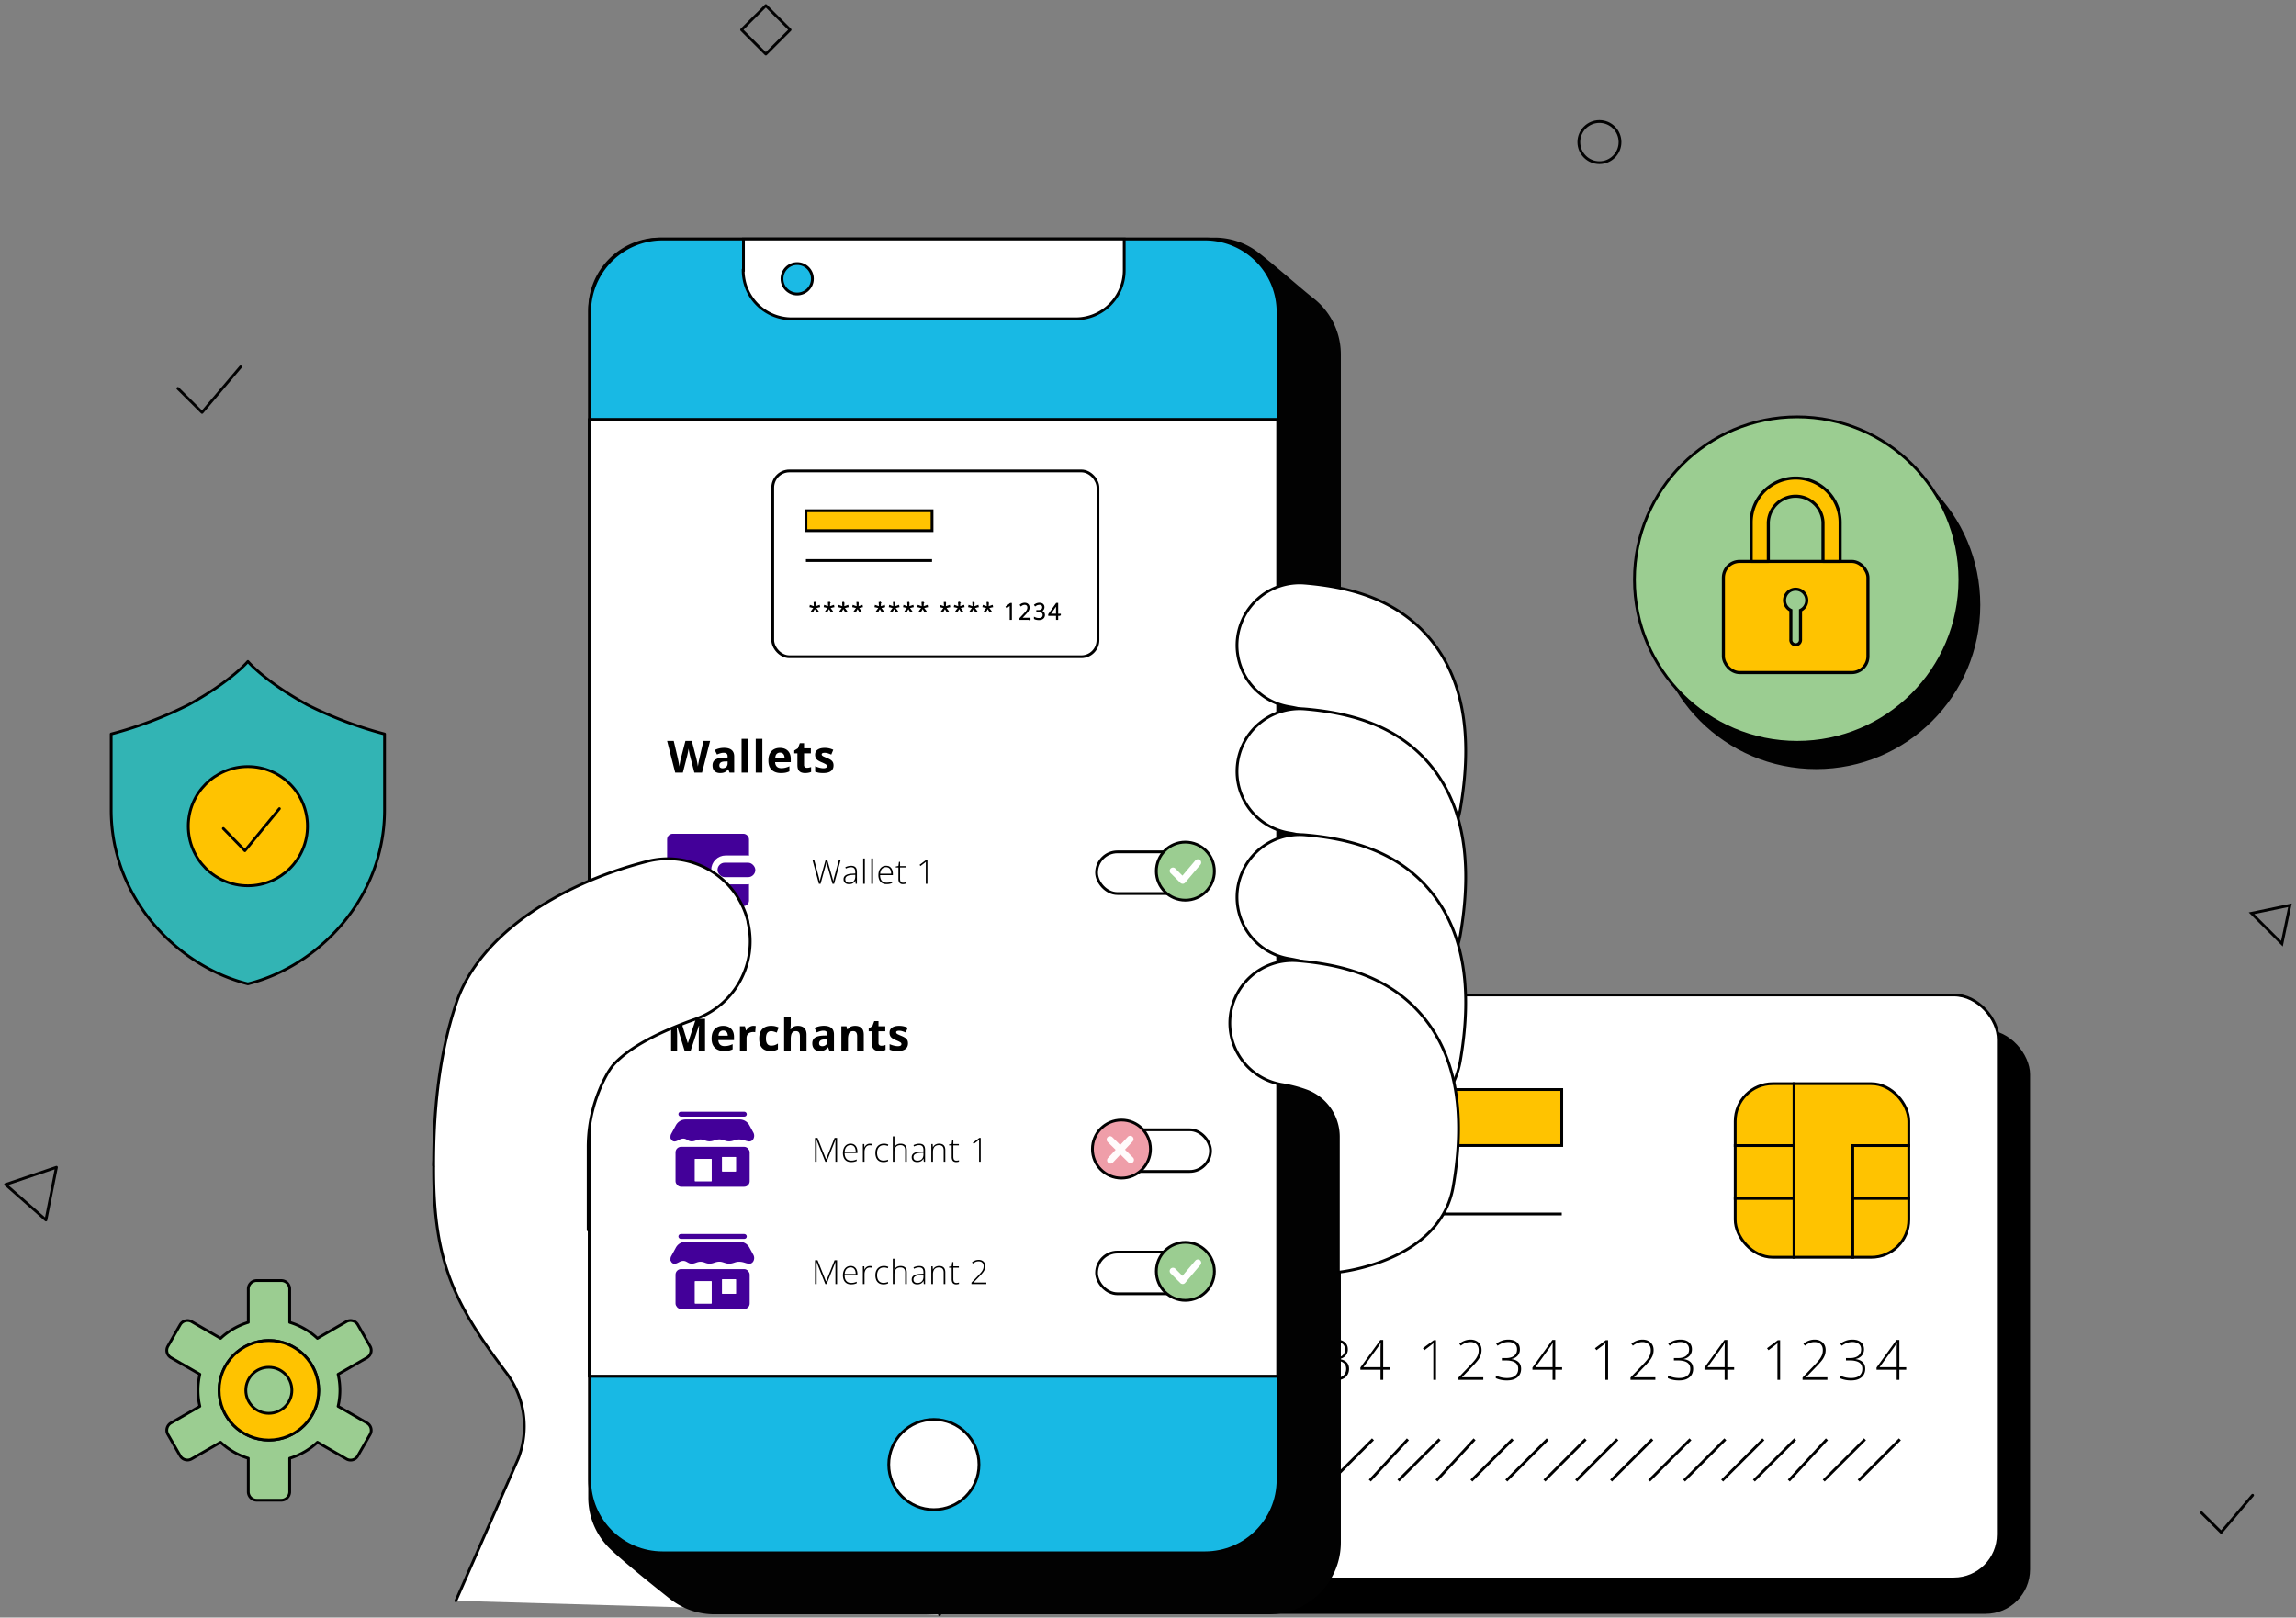 <svg width="413" height="291" viwBox="0 0 413 291" fill="none" xmlns="http://www.w3.org/2000/svg">
  <rect width="100%" height="100%" fill="#808080" stroke="none"/>
  <rect x="216.139" y="185.281" width="149.024" height="105.059" rx="8" fill="#000"/>
  <rect x="211" y="179" width="148.453" height="105.059" rx="8" fill="#fff" stroke="#000" stroke-width=".5"/>
  <path d="M227.358 248.241h-.483v-5.893c0-.147.002-.277.005-.391.003-.117.008-.228.015-.332a3.141 3.141 0 0 1-.254.229l-.313.25-1.055.8-.273-.351 1.943-1.45h.415v7.138ZM235.861 248.241h-4.468v-.42l2.1-2.187c.335-.349.616-.663.844-.943.231-.283.406-.566.523-.849.12-.283.18-.601.18-.952 0-.459-.135-.816-.405-1.07-.267-.254-.63-.381-1.089-.381-.309 0-.607.056-.893.166a3.23 3.23 0 0 0-.83.489l-.274-.347c.199-.163.407-.299.625-.41.222-.111.448-.194.679-.249a2.79 2.79 0 0 1 .693-.088c.407 0 .759.078 1.055.234.299.153.532.37.698.65.166.28.249.609.249.986 0 .391-.068.746-.205 1.065a3.819 3.819 0 0 1-.571.927c-.248.303-.54.629-.879.977l-1.86 1.924v.019h3.828v.459ZM242.444 242.748a1.638 1.638 0 0 1-.732 1.426 2.03 2.03 0 0 1-.777.312v.03c.56.071.988.255 1.285.551.296.293.444.694.444 1.202 0 .4-.095.756-.283 1.069-.189.312-.474.558-.855.737-.377.176-.853.264-1.426.264-.387 0-.747-.036-1.079-.108a4.28 4.28 0 0 1-.908-.297v-.484a4.619 4.619 0 0 0 1.992.459c.69 0 1.203-.148 1.538-.444.336-.3.503-.7.503-1.201 0-.365-.089-.656-.268-.874-.179-.222-.432-.383-.757-.484a3.822 3.822 0 0 0-1.138-.151h-.781v-.435h.786c.368 0 .698-.057.991-.171.293-.117.524-.289.694-.517.172-.231.258-.518.258-.86 0-.442-.141-.776-.424-1.001-.28-.224-.655-.336-1.123-.336-.251 0-.487.026-.708.078-.219.052-.43.128-.635.229a4.561 4.561 0 0 0-.606.357l-.254-.357a3.84 3.84 0 0 1 .967-.532c.368-.14.778-.21 1.231-.21.647 0 1.154.156 1.518.469.365.312.547.739.547 1.279ZM250.038 246.42h-1.23v1.821h-.484v-1.821h-3.623v-.391l3.589-4.966h.518v4.903h1.23v.454Zm-1.714-.454V242.699l.01-.395.01-.347.01-.342h-.03a32.48 32.48 0 0 1-.258.435c-.078.13-.179.278-.303.444l-2.52 3.472h3.081ZM258.308 248.241h-.484v-5.893c0-.147.002-.277.005-.391.003-.117.008-.228.015-.332a3.141 3.141 0 0 1-.254.229l-.313.25-1.054.8-.274-.351 1.944-1.45h.415v7.138ZM266.81 248.241h-4.468v-.42l2.1-2.187c.335-.349.617-.663.845-.943a3.42 3.42 0 0 0 .522-.849c.12-.283.181-.601.181-.952 0-.459-.135-.816-.406-1.07-.267-.254-.63-.381-1.089-.381-.309 0-.607.056-.893.166a3.23 3.23 0 0 0-.83.489l-.274-.347c.199-.163.407-.299.625-.41.222-.111.448-.194.679-.249a2.79 2.79 0 0 1 .693-.088c.407 0 .759.078 1.055.234.3.153.532.37.698.65.166.28.249.609.249.986 0 .391-.068.746-.205 1.065a3.819 3.819 0 0 1-.571.927c-.247.303-.54.629-.879.977l-1.86 1.924v.019h3.828v.459ZM273.393 242.748a1.638 1.638 0 0 1-.732 1.426 2.026 2.026 0 0 1-.776.312v.03c.559.071.988.255 1.284.551.296.293.444.694.444 1.202 0 .4-.094.756-.283 1.069-.189.312-.474.558-.855.737-.377.176-.852.264-1.425.264-.388 0-.747-.036-1.079-.108a4.27 4.27 0 0 1-.909-.297v-.484a4.619 4.619 0 0 0 1.992.459c.691 0 1.203-.148 1.539-.444.335-.3.503-.7.503-1.201 0-.365-.09-.656-.269-.874-.179-.222-.431-.383-.757-.484a3.817 3.817 0 0 0-1.138-.151h-.781v-.435h.786c.368 0 .699-.057.992-.171.292-.117.524-.289.693-.517.172-.231.259-.518.259-.86 0-.442-.142-.776-.425-1.001-.28-.224-.654-.336-1.123-.336-.251 0-.487.026-.708.078-.218.052-.43.128-.635.229a4.49 4.49 0 0 0-.605.357l-.254-.357c.28-.215.602-.392.966-.532.368-.14.778-.21 1.231-.21.648 0 1.154.156 1.518.469.365.312.547.739.547 1.279ZM280.988 246.42h-1.231v1.821h-.483v-1.821h-3.623v-.391l3.588-4.966h.518v4.903h1.231v.454Zm-1.714-.454V242.699l.009-.395.01-.347.01-.342h-.029c-.092.156-.178.301-.259.435-.078.13-.179.278-.303.444l-2.519 3.472h3.081ZM289.257 248.241h-.484v-5.893a10.265 10.265 0 0 1 .02-.723 3.141 3.141 0 0 1-.254.229l-.312.25-1.055.8-.274-.351 1.944-1.45h.415v7.138ZM297.759 248.241h-4.468v-.42l2.1-2.187c.335-.349.617-.663.845-.943a3.42 3.42 0 0 0 .522-.849c.121-.283.181-.601.181-.952 0-.459-.135-.816-.405-1.07-.267-.254-.63-.381-1.089-.381-.31 0-.607.056-.894.166a3.23 3.23 0 0 0-.83.489l-.273-.347a3.43 3.43 0 0 1 .625-.41c.221-.111.447-.194.678-.249.231-.059.463-.088.694-.088.407 0 .758.078 1.054.234.3.153.533.37.699.65.166.28.249.609.249.986 0 .391-.069.746-.205 1.065a3.824 3.824 0 0 1-.572.927c-.247.303-.54.629-.879.977l-1.86 1.924v.019h3.828v.459ZM304.343 242.748c0 .316-.066.594-.196.835s-.309.438-.537.591a2.02 2.02 0 0 1-.776.312v.03c.56.071.988.255 1.284.551.296.293.444.694.444 1.202 0 .4-.094.756-.283 1.069-.189.312-.474.558-.854.737-.378.176-.853.264-1.426.264-.388 0-.747-.036-1.079-.108a4.26 4.26 0 0 1-.908-.297v-.484a4.63 4.63 0 0 0 1.992.459c.69 0 1.203-.148 1.538-.444.335-.3.503-.7.503-1.201 0-.365-.09-.656-.269-.874-.179-.222-.431-.383-.757-.484a3.815 3.815 0 0 0-1.137-.151h-.782v-.435h.787c.367 0 .698-.057.991-.171.293-.117.524-.289.693-.517.173-.231.259-.518.259-.86 0-.442-.142-.776-.425-1.001-.28-.224-.654-.336-1.123-.336-.251 0-.487.026-.708.078-.218.052-.43.128-.635.229a4.552 4.552 0 0 0-.605.357l-.254-.357c.28-.215.602-.392.967-.532.368-.14.778-.21 1.23-.21.648 0 1.154.156 1.519.469.364.312.547.739.547 1.279ZM311.937 246.42h-1.231v1.821h-.483v-1.821H306.6v-.391l3.589-4.966h.517v4.903h1.231v.454Zm-1.714-.454V242.699a154.832 154.832 0 0 1 .029-1.084h-.029c-.091.156-.178.301-.259.435-.078.13-.179.278-.303.444l-2.519 3.472h3.081ZM320.206 248.241h-.483v-5.893a11.482 11.482 0 0 1 .019-.723 2.98 2.98 0 0 1-.254.229l-.312.25-1.055.8-.273-.351 1.943-1.45h.415v7.138ZM328.708 248.241h-4.467v-.42l2.099-2.187c.336-.349.617-.663.845-.943a3.42 3.42 0 0 0 .522-.849c.121-.283.181-.601.181-.952 0-.459-.135-.816-.405-1.07-.267-.254-.63-.381-1.089-.381-.309 0-.607.056-.894.166a3.23 3.23 0 0 0-.83.489l-.273-.347a3.43 3.43 0 0 1 .625-.41c.221-.111.447-.194.679-.249a2.79 2.79 0 0 1 .693-.088c.407 0 .758.078 1.055.234.299.153.532.37.698.65.166.28.249.609.249.986 0 .391-.068.746-.205 1.065a3.85 3.85 0 0 1-.571.927c-.248.303-.541.629-.879.977l-1.861 1.924v.019h3.828v.459ZM335.292 242.748c0 .316-.065.594-.196.835-.13.241-.309.438-.537.591a2.02 2.02 0 0 1-.776.312v.03c.56.071.988.255 1.284.551.296.293.445.694.445 1.202 0 .4-.095.756-.284 1.069-.188.312-.473.558-.854.737-.378.176-.853.264-1.426.264-.387 0-.747-.036-1.079-.108a4.26 4.26 0 0 1-.908-.297v-.484a4.63 4.63 0 0 0 1.992.459c.69 0 1.203-.148 1.538-.444.335-.3.503-.7.503-1.201 0-.365-.09-.656-.269-.874-.179-.222-.431-.383-.756-.484a3.826 3.826 0 0 0-1.138-.151h-.781v-.435h.786c.368 0 .698-.057.991-.171.293-.117.524-.289.693-.517.173-.231.259-.518.259-.86 0-.442-.142-.776-.425-1.001-.28-.224-.654-.336-1.123-.336-.25 0-.486.026-.708.078a3.037 3.037 0 0 0-.635.229 4.616 4.616 0 0 0-.605.357l-.254-.357c.28-.215.602-.392.967-.532.368-.14.778-.21 1.23-.21.648 0 1.154.156 1.519.469.365.312.547.739.547 1.279ZM342.886 246.42h-1.231v1.821h-.483v-1.821h-3.623v-.391l3.589-4.966h.517v4.903h1.231v.454Zm-1.714-.454V242.699l.01-.395.01-.347.009-.342h-.029a24.23 24.23 0 0 1-.259.435c-.078.13-.179.278-.302.444l-2.52 3.472h3.081Z" fill="#000"/>
  <path d="M225.654 218.397h55.27-55.27Z" fill="#fff"/>
  <path d="M225.654 218.397h55.27" stroke="#000" stroke-width=".5"/>
  <path fill="#FFC300" stroke="#000" stroke-width=".5" d="M225.654 196.013h55.27v10.066h-55.27z"/>
  <path d="m226.987 266.359 6.852-7.423-6.852 7.423Z" fill="#fff"/>
  <path d="m226.987 266.359 6.852-7.423" stroke="#000" stroke-width=".5"/>
  <path d="m233.268 266.359 7.422-7.423-7.422 7.423Z" fill="#fff"/>
  <path d="m233.268 266.359 7.422-7.423" stroke="#000" stroke-width=".5"/>
  <path d="m239.549 266.359 7.422-7.423-7.422 7.423Z" fill="#fff"/>
  <path d="m239.549 266.359 7.422-7.423" stroke="#000" stroke-width=".5"/>
  <path d="m246.4 266.359 6.852-7.423-6.852 7.423Z" fill="#fff"/>
  <path d="m246.4 266.359 6.852-7.423" stroke="#000" stroke-width=".5"/>
  <path d="m251.539 266.359 7.423-7.423-7.423 7.423Z" fill="#fff"/>
  <path d="m251.539 266.359 7.423-7.423" stroke="#000" stroke-width=".5"/>
  <path d="m258.391 266.359 6.851-7.423-6.851 7.423Z" fill="#fff"/>
  <path d="m258.391 266.359 6.851-7.423" stroke="#000" stroke-width=".5"/>
  <path d="m264.671 266.359 7.423-7.423-7.423 7.423Z" fill="#fff"/>
  <path d="m264.671 266.359 7.423-7.423" stroke="#000" stroke-width=".5"/>
  <path d="m270.952 266.359 7.423-7.423-7.423 7.423Z" fill="#fff"/>
  <path d="m270.952 266.359 7.423-7.423" stroke="#000" stroke-width=".5"/>
  <path d="m277.804 266.359 7.422-7.423-7.422 7.423Z" fill="#fff"/>
  <path d="m277.804 266.359 7.422-7.423" stroke="#000" stroke-width=".5"/>
  <path d="m283.514 266.359 7.422-7.423-7.422 7.423Z" fill="#fff"/>
  <path d="m283.514 266.359 7.422-7.423" stroke="#000" stroke-width=".5"/>
  <path d="m289.794 266.359 7.423-7.423-7.423 7.423Z" fill="#fff"/>
  <path d="m289.794 266.359 7.423-7.423" stroke="#000" stroke-width=".5"/>
  <path d="m296.646 266.359 7.423-7.423-7.423 7.423Z" fill="#fff"/>
  <path d="m296.646 266.359 7.423-7.423" stroke="#000" stroke-width=".5"/>
  <path d="m302.927 266.359 7.422-7.423-7.422 7.423Z" fill="#fff"/>
  <path d="m302.927 266.359 7.422-7.423" stroke="#000" stroke-width=".5"/>
  <path d="m309.778 266.359 7.423-7.423-7.423 7.423Z" fill="#fff"/>
  <path d="m309.778 266.359 7.423-7.423" stroke="#000" stroke-width=".5"/>
  <path d="m315.488 266.359 7.423-7.423-7.423 7.423Z" fill="#fff"/>
  <path d="m315.488 266.359 7.423-7.423" stroke="#000" stroke-width=".5"/>
  <path d="m321.769 266.359 6.851-7.423-6.851 7.423Z" fill="#fff"/>
  <path d="m321.769 266.359 6.851-7.423" stroke="#000" stroke-width=".5"/>
  <path d="m328.05 266.359 7.422-7.423-7.422 7.423Z" fill="#fff"/>
  <path d="m328.05 266.359 7.422-7.423" stroke="#000" stroke-width=".5"/>
  <path d="m334.33 266.359 7.423-7.423-7.423 7.423Z" fill="#fff"/>
  <path d="m334.33 266.359 7.423-7.423" stroke="#000" stroke-width=".5"/>
  <rect x="312.126" y="194.956" width="31.227" height="31.227" rx="6.75" fill="#FFC300" stroke="#000" stroke-width=".5"/>
  <path stroke="#000" stroke-width=".5" d="M322.702 194.706v31.727M311.876 206.089h10.576M311.876 215.607h10.576M333.026 206.089h10.576M333.026 215.607h10.576M333.276 206.339v20.094"/>
  <path clip-rule="evenodd" d="M411.91 162.86 405 164.3l5.47 5.47 1.44-6.91Z" stroke="#010101" stroke-width=".5"/>
  <path d="m396 272.15 3.54 3.52 5.65-6.67" stroke="#010101" stroke-width=".5" stroke-linecap="round" stroke-linejoin="round"/>
  <path clip-rule="evenodd" d="M133.398 5.36 137.759 1l4.36 4.36-4.36 4.36-4.361-4.36ZM10.152 210 1 213.098l7.26 6.382 1.892-9.48v0Z" stroke="#020202" stroke-width=".5" stroke-linecap="round" stroke-linejoin="round"/>
  <circle cx="287.702" cy="25.562" r="3.702" stroke="#020202" stroke-width=".5" stroke-linecap="round" stroke-linejoin="round"/>
  <path d="m32 69.876 4.346 4.315L43.28 66" stroke="#020202" stroke-width=".5" stroke-linecap="round" stroke-linejoin="round"/>
  <path d="m169 290.492 15.748-44.444-76.391-60.328-25.826 24.944s-4.527-10.092-4.527-.311c0 16.481 3.596 24.081 13.068 36.606a15.977 15.977 0 0 1 2.123 15.511L82 287.992" fill="#fff"/>
  <path d="m169 290.492 15.748-44.444-76.391-60.328-25.826 24.944s-4.527-10.092-4.527-.311c0 16.481 3.596 24.081 13.068 36.606a15.977 15.977 0 0 1 2.123 15.511L82 287.992" stroke="#010101" stroke-width=".5" stroke-linecap="round" stroke-linejoin="round"/>
  <path d="M118.764 43h99.706a12.603 12.603 0 0 1 7.329 2.327c2.065 1.473 8.56 7.183 10.169 8.414a12.6 12.6 0 0 1 4.973 10.063v213.672c-.005 7.012-5.688 12.695-12.699 12.7h-99.716a12.661 12.661 0 0 1-7.852-2.724c-1.813-1.435-9.423-7.484-11.294-9.53a12.604 12.604 0 0 1-3.316-8.55V55.7a12.684 12.684 0 0 1 12.7-12.7Z" fill="#020202" stroke="#020202" stroke-width=".5" stroke-linecap="round" stroke-linejoin="round"/>
  <path fill="#fff" stroke="#020202" stroke-width=".5" stroke-linecap="round" stroke-linejoin="round" d="M106 75.447h123.825v172.171H106z"/>
  <path fill="#fff" stroke="#020202" stroke-width=".5" stroke-linecap="round" stroke-linejoin="round" d="M106 75.447h123.825v172.171H106z"/>
  <path d="m123.137 189-1.375-4.48h-.035l.023.484c.013.213.025.441.035.684.011.242.016.46.016.656V189h-1.082v-5.711h1.648l1.352 4.367h.023l1.434-4.367h1.648V189h-1.129v-2.703c0-.18.003-.387.008-.621a50.167 50.167 0 0 1 .051-1.149h-.035L124.246 189h-1.109Zm6.936-4.449c.403 0 .751.078 1.043.234.291.154.517.378.675.672.159.294.239.654.239 1.078v.578h-2.817c.013.336.114.601.301.793.19.19.453.285.789.285.279 0 .534-.028.766-.086.232-.057.47-.143.715-.257v.922a2.91 2.91 0 0 1-.68.234c-.234.049-.52.074-.856.074-.437 0-.825-.081-1.164-.242a1.816 1.816 0 0 1-.793-.738c-.19-.331-.285-.748-.285-1.25 0-.511.086-.935.258-1.274.175-.341.417-.596.727-.765.31-.172.67-.258 1.082-.258Zm.007.847a.802.802 0 0 0-.578.223c-.151.149-.238.382-.261.699h1.671a1.172 1.172 0 0 0-.097-.472.728.728 0 0 0-.274-.328.804.804 0 0 0-.461-.122Zm5.456-.847c.06 0 .129.004.207.011.081.006.146.014.195.024l-.09 1.117a.714.714 0 0 0-.168-.027 1.64 1.64 0 0 0-.632.047 1.104 1.104 0 0 0-.387.191.905.905 0 0 0-.274.344c-.065.14-.097.314-.097.519V189h-1.192v-4.367h.903l.176.734h.058c.086-.148.193-.284.32-.406.131-.125.278-.224.442-.297.167-.075.346-.113.539-.113Zm3.069 4.527c-.433 0-.801-.078-1.106-.234a1.567 1.567 0 0 1-.695-.735c-.159-.33-.238-.754-.238-1.269 0-.534.089-.969.269-1.305.182-.338.434-.587.754-.746a2.509 2.509 0 0 1 1.121-.238c.302 0 .563.03.781.09.222.057.414.126.579.207l-.352.922a5.56 5.56 0 0 0-.523-.184 1.632 1.632 0 0 0-.485-.074.868.868 0 0 0-.519.148.857.857 0 0 0-.309.438c-.068.195-.102.44-.102.734 0 .289.037.529.11.719.073.19.178.332.316.426a.895.895 0 0 0 .504.136c.248 0 .468-.032.66-.097a2.58 2.58 0 0 0 .563-.282v1.02a1.957 1.957 0 0 1-.574.246 3.04 3.04 0 0 1-.754.078Zm3.635-6.156v1.238c0 .216-.008.422-.024.617-.013.196-.023.334-.031.414h.063c.093-.151.204-.273.332-.367.13-.094.273-.163.429-.207a1.86 1.86 0 0 1 .504-.066c.315 0 .59.056.824.168.235.109.417.282.547.519.131.235.196.539.196.914V189h-1.192v-2.551c0-.312-.057-.548-.172-.707-.114-.159-.291-.238-.531-.238-.239 0-.428.056-.566.168-.138.109-.236.272-.293.488a3.043 3.043 0 0 0-.086.785V189h-1.192v-6.078h1.192Zm5.955 1.621c.586 0 1.035.128 1.348.383.312.255.469.643.469 1.164V189h-.832l-.231-.594h-.031a2.233 2.233 0 0 1-.383.383c-.13.099-.28.172-.449.219-.169.047-.375.07-.617.07-.258 0-.49-.049-.696-.148a1.103 1.103 0 0 1-.48-.453c-.117-.206-.176-.467-.176-.782 0-.463.163-.804.488-1.023.326-.221.814-.344 1.465-.367l.758-.024v-.191c0-.229-.06-.397-.18-.504-.119-.107-.286-.16-.5-.16-.21 0-.418.03-.621.09s-.406.135-.609.226l-.395-.804c.232-.123.491-.219.778-.29.289-.07.587-.105.894-.105Zm.633 2.434-.461.015c-.385.011-.653.08-.805.207a.634.634 0 0 0-.222.504c0 .182.053.313.16.391a.712.712 0 0 0 .418.113c.255 0 .47-.075.644-.227.178-.151.266-.365.266-.644v-.359Zm4.995-2.426c.466 0 .841.127 1.125.383.284.252.425.658.425 1.218V189h-1.191v-2.551c0-.312-.057-.548-.172-.707-.112-.159-.289-.238-.531-.238-.365 0-.613.124-.746.371s-.199.604-.199 1.07V189h-1.192v-4.367h.91l.161.558h.066c.094-.151.21-.273.348-.367.14-.094.295-.163.464-.207.172-.044.349-.066.532-.066Zm4.717 3.578c.13 0 .256-.013.379-.039.125-.026.248-.059.371-.098v.887a2.236 2.236 0 0 1-.477.141 3.03 3.03 0 0 1-.617.058c-.26 0-.495-.042-.703-.125a.996.996 0 0 1-.488-.441c-.117-.211-.176-.504-.176-.879v-2.106h-.57v-.504l.656-.398.344-.922h.761v.93h1.223v.894h-1.223v2.106c0 .166.047.291.141.375a.569.569 0 0 0 .379.121Zm4.783-.426c0 .297-.07.548-.211.754-.138.203-.345.358-.621.465-.276.104-.619.156-1.031.156-.305 0-.566-.019-.785-.058a3.301 3.301 0 0 1-.656-.196v-.984c.237.107.491.195.761.265.274.068.513.102.719.102.232 0 .397-.034.496-.102a.318.318 0 0 0 .153-.273.32.32 0 0 0-.063-.195c-.039-.06-.125-.127-.258-.199a6.035 6.035 0 0 0-.625-.293 4.18 4.18 0 0 1-.675-.348 1.171 1.171 0 0 1-.391-.414 1.337 1.337 0 0 1-.125-.613c0-.404.156-.708.469-.911.315-.205.735-.308 1.261-.308a3.525 3.525 0 0 1 1.536.344l-.36.859a6.03 6.03 0 0 0-.613-.231 1.952 1.952 0 0 0-.582-.089c-.175 0-.306.023-.395.07a.229.229 0 0 0-.132.215c0 .07.022.133.066.187a.918.918 0 0 0 .266.184c.132.065.326.15.582.254.247.101.462.208.644.32.182.109.323.246.422.41.099.162.148.371.148.629ZM148.458 209l-1.573-3.955h-.015c.004.072.007.148.009.228a9.032 9.032 0 0 1 .012.516V209h-.287v-4.283h.457l1.517 3.814h.018l1.529-3.814h.445V209h-.296v-3.246l.003-.234.006-.238.012-.231h-.018L148.698 209h-.24ZM153.014 205.754c.272 0 .497.063.677.19.181.127.316.301.404.522.09.221.135.473.135.759v.213h-2.3c0 .438.101.774.302 1.008.203.235.493.352.87.352.197 0 .368-.016.513-.047.146-.033.308-.089.486-.167v.272a2.14 2.14 0 0 1-.469.153c-.156.033-.336.05-.539.05-.322 0-.593-.067-.811-.2a1.274 1.274 0 0 1-.493-.568 2.08 2.08 0 0 1-.164-.855c0-.319.053-.605.159-.859a1.37 1.37 0 0 1 .468-.6 1.27 1.27 0 0 1 .762-.223Zm-.003.255c-.305 0-.552.101-.741.304-.188.202-.298.493-.331.874h1.983c0-.233-.033-.438-.099-.616a.878.878 0 0 0-.302-.413.832.832 0 0 0-.51-.149ZM156.474 205.76a1.74 1.74 0 0 1 .446.055l-.047.273a1.33 1.33 0 0 0-.196-.038 1.447 1.447 0 0 0-.214-.015.842.842 0 0 0-.703.328 1.132 1.132 0 0 0-.188.381 1.794 1.794 0 0 0-.064.498V209h-.299v-3.185h.255l.029.601h.018a1.08 1.08 0 0 1 .205-.331.968.968 0 0 1 .325-.237c.127-.059.271-.088.433-.088ZM158.921 209.059c-.316 0-.584-.066-.803-.197a1.264 1.264 0 0 1-.492-.565 2.142 2.142 0 0 1-.164-.873c0-.35.064-.649.191-.897.126-.25.305-.441.536-.574.23-.133.501-.199.811-.199a2.1 2.1 0 0 1 .425.041c.131.027.249.065.354.114l-.079.261a1.645 1.645 0 0 0-.348-.111 1.71 1.71 0 0 0-.355-.038c-.261 0-.484.057-.668.172a1.113 1.113 0 0 0-.419.487 1.778 1.778 0 0 0-.143.741c0 .267.041.505.123.712.082.205.208.367.378.486.17.117.387.176.653.176a2.18 2.18 0 0 0 .823-.167v.269a2.075 2.075 0 0 1-.823.162ZM160.893 204.441v1.489c0 .086-.002.166-.006.24a5.987 5.987 0 0 1-.011.226h.02a1.022 1.022 0 0 1 .592-.554c.146-.057.315-.085.507-.085.242 0 .445.042.609.126a.824.824 0 0 1 .378.378c.086.17.129.388.129.656V209h-.293v-2.065c0-.317-.072-.549-.217-.698-.144-.148-.354-.222-.63-.222-.234 0-.431.046-.592.137a.855.855 0 0 0-.363.41c-.082.182-.123.41-.123.683V209h-.296v-4.559h.296ZM165.355 205.76c.35 0 .612.088.786.263.173.176.26.456.26.841V209h-.228l-.053-.557h-.017a1.47 1.47 0 0 1-.249.32 1.052 1.052 0 0 1-.361.216c-.14.053-.312.08-.515.08-.206 0-.381-.035-.528-.103a.772.772 0 0 1-.337-.299.917.917 0 0 1-.117-.477c0-.317.131-.557.393-.721.261-.166.637-.26 1.128-.281l.591-.03v-.231c0-.326-.064-.559-.193-.697-.129-.139-.319-.208-.571-.208a1.74 1.74 0 0 0-.475.064c-.15.041-.304.101-.46.179l-.094-.246c.153-.072.316-.132.49-.179.175-.047.359-.07.55-.07Zm.75 1.62-.556.023c-.404.02-.712.092-.923.217a.613.613 0 0 0-.316.563c0 .201.062.355.187.463.127.107.303.161.527.161.35 0 .617-.1.8-.299.186-.199.28-.471.281-.815v-.313ZM168.927 205.754c.358 0 .632.094.823.281.192.188.288.482.288.882V209h-.293v-2.065c0-.317-.073-.549-.217-.698-.145-.148-.355-.222-.63-.222-.35 0-.617.102-.803.307-.183.203-.275.511-.275.923V209h-.296v-3.185h.24l.044.581h.018a1.084 1.084 0 0 1 .597-.554 1.33 1.33 0 0 1 .504-.088ZM172.03 208.804a1.446 1.446 0 0 0 .466-.074v.247c-.063.021-.136.04-.22.055a1.331 1.331 0 0 1-.278.027.914.914 0 0 1-.448-.1.639.639 0 0 1-.27-.308 1.33 1.33 0 0 1-.091-.527v-2.062h-.474v-.176l.471-.091.103-.75h.196v.77h.993v.247h-.993v2.044c0 .229.042.403.126.522.086.117.226.176.419.176ZM176.408 209h-.29v-3.536a8.181 8.181 0 0 1 .011-.434 1.681 1.681 0 0 1-.152.138l-.187.149-.633.481-.164-.211 1.166-.87h.249V209Z" fill="#000"/>
  <rect x="121.763" y="206.562" width="12.839" height="6.688" rx=".75" fill="#430099" stroke="#430099" stroke-width=".5"/>
  <rect x="122.251" y="200.22" width="11.862" height=".439" rx=".22" fill="#430099" stroke="#430099" stroke-width=".439"/>
  <path d="M121.797 202.556a1.751 1.751 0 0 1 1.537-.912h9.709c.64 0 1.23.35 1.536.912l.71 1.302a.968.968 0 0 1 .009.917c-.134.243-.37.381-.674.312-.212-.047-.375-.096-.536-.143a8.74 8.74 0 0 0-.239-.07 3.34 3.34 0 0 0-.854-.13 2.606 2.606 0 0 0-.931.155l-.06.019c-.23.075-.44.143-.728.164-.366.026-.634-.062-.945-.164l-.004-.001c-.314-.103-.669-.219-1.147-.172-.327.032-.57.113-.781.184l-.062.02a2.093 2.093 0 0 1-.714.132c-.282 0-.479-.066-.707-.147l-.018-.007a2.568 2.568 0 0 0-.849-.183c-.391-.01-.676.095-.92.184l-.02.008c-.246.09-.454.162-.747.146-.235-.013-.397-.106-.61-.227l-.014-.008c-.217-.123-.484-.271-.867-.258a1.737 1.737 0 0 0-.789.229l-.094.049c-.168.09-.317.169-.525.222-.234.06-.414-.042-.52-.236a.796.796 0 0 1 .01-.748l.844-1.549Z" fill="#430099" stroke="#430099" stroke-width=".5"/>
  <path d="M125 208.5h3v4h-3v-4Z" fill="#fff"/>
  <path d="M125 208.5h3v4h-3v-4ZM129.901 208.147h2.475v2.6h-2.475z" fill="#fff"/>
  <path fill="#fff" d="M129.901 208.147h2.475v2.6h-2.475z"/>
  <path d="m148.458 231-1.573-3.955h-.015c.004.072.007.148.009.228a9.032 9.032 0 0 1 .012.516V231h-.287v-4.283h.457l1.517 3.814h.018l1.529-3.814h.445V231h-.296v-3.246l.003-.234.006-.238.012-.231h-.018L148.698 231h-.24ZM153.014 227.754c.272 0 .497.063.677.19.181.127.316.301.404.522.09.221.135.473.135.759v.213h-2.3c0 .438.101.774.302 1.008.203.235.493.352.87.352.197 0 .368-.016.513-.047.146-.033.308-.089.486-.167v.272a2.14 2.14 0 0 1-.469.153c-.156.033-.336.05-.539.05-.322 0-.593-.067-.811-.2a1.274 1.274 0 0 1-.493-.568 2.08 2.08 0 0 1-.164-.855c0-.319.053-.605.159-.859a1.37 1.37 0 0 1 .468-.6 1.27 1.27 0 0 1 .762-.223Zm-.003.255c-.305 0-.552.101-.741.304-.188.202-.298.493-.331.874h1.983c0-.233-.033-.438-.099-.616a.878.878 0 0 0-.302-.413.832.832 0 0 0-.51-.149ZM156.474 227.76a1.74 1.74 0 0 1 .446.055l-.047.273a1.33 1.33 0 0 0-.196-.038 1.447 1.447 0 0 0-.214-.015.842.842 0 0 0-.703.328 1.132 1.132 0 0 0-.188.381 1.794 1.794 0 0 0-.064.498V231h-.299v-3.185h.255l.029.601h.018a1.08 1.08 0 0 1 .205-.331.968.968 0 0 1 .325-.237c.127-.059.271-.088.433-.088ZM158.921 231.059c-.316 0-.584-.066-.803-.197a1.264 1.264 0 0 1-.492-.565 2.142 2.142 0 0 1-.164-.873c0-.35.064-.649.191-.897.126-.25.305-.441.536-.574.23-.133.501-.199.811-.199a2.1 2.1 0 0 1 .425.041c.131.027.249.065.354.114l-.079.261a1.645 1.645 0 0 0-.348-.111 1.71 1.71 0 0 0-.355-.038c-.261 0-.484.057-.668.172a1.113 1.113 0 0 0-.419.487 1.778 1.778 0 0 0-.143.741c0 .267.041.505.123.712.082.205.208.367.378.486.17.117.387.176.653.176a2.18 2.18 0 0 0 .823-.167v.269a2.075 2.075 0 0 1-.823.162ZM160.893 226.441v1.489c0 .086-.002.166-.006.24a5.987 5.987 0 0 1-.011.226h.02a1.022 1.022 0 0 1 .592-.554c.146-.057.315-.085.507-.085.242 0 .445.042.609.126a.824.824 0 0 1 .378.378c.086.17.129.388.129.656V231h-.293v-2.065c0-.317-.072-.549-.217-.698-.144-.148-.354-.222-.63-.222-.234 0-.431.046-.592.137a.855.855 0 0 0-.363.41c-.082.182-.123.41-.123.683V231h-.296v-4.559h.296ZM165.355 227.76c.35 0 .612.088.786.263.173.176.26.456.26.841V231h-.228l-.053-.557h-.017a1.47 1.47 0 0 1-.249.32 1.052 1.052 0 0 1-.361.216c-.14.053-.312.08-.515.08-.206 0-.381-.035-.528-.103a.772.772 0 0 1-.337-.299.917.917 0 0 1-.117-.477c0-.317.131-.557.393-.721.261-.166.637-.26 1.128-.281l.591-.03v-.231c0-.326-.064-.559-.193-.697-.129-.139-.319-.208-.571-.208a1.74 1.74 0 0 0-.475.064c-.15.041-.304.101-.46.179l-.094-.246c.153-.072.316-.132.49-.179.175-.047.359-.07.55-.07Zm.75 1.62-.556.023c-.404.02-.712.092-.923.217a.613.613 0 0 0-.316.563c0 .201.062.355.187.463.127.107.303.161.527.161.35 0 .617-.1.8-.299.186-.199.28-.471.281-.815v-.313ZM168.927 227.754c.358 0 .632.094.823.281.192.188.288.482.288.882V231h-.293v-2.065c0-.317-.073-.549-.217-.698-.145-.148-.355-.222-.63-.222-.35 0-.617.102-.803.307-.183.203-.275.511-.275.923V231h-.296v-3.185h.24l.044.581h.018a1.084 1.084 0 0 1 .597-.554 1.33 1.33 0 0 1 .504-.088ZM172.03 230.804a1.446 1.446 0 0 0 .466-.074v.247c-.063.021-.136.04-.22.055a1.331 1.331 0 0 1-.278.027.914.914 0 0 1-.448-.1.639.639 0 0 1-.27-.308 1.33 1.33 0 0 1-.091-.527v-2.062h-.474v-.176l.471-.091.103-.75h.196v.77h.993v.247h-.993v2.044c0 .229.042.403.126.522.086.117.226.176.419.176ZM177.421 231h-2.68v-.252l1.26-1.312c.201-.209.37-.398.506-.566.139-.17.244-.34.314-.51.072-.17.108-.36.108-.571 0-.275-.081-.489-.243-.642-.16-.152-.378-.228-.653-.228-.186 0-.364.033-.536.1-.17.066-.336.164-.498.293l-.164-.208a1.881 1.881 0 0 1 1.198-.449c.244 0 .455.047.633.141.179.092.319.222.419.39.099.168.149.365.149.591 0 .235-.041.448-.123.639-.08.189-.194.375-.343.557a9.314 9.314 0 0 1-.527.586l-1.116 1.154v.012h2.296V231Z" fill="#000"/>
  <rect x="121.763" y="228.562" width="12.839" height="6.688" rx=".75" fill="#430099" stroke="#430099" stroke-width=".5"/>
  <rect x="122.251" y="222.22" width="11.862" height=".439" rx=".22" fill="#430099" stroke="#430099" stroke-width=".439"/>
  <path d="M121.797 224.556a1.751 1.751 0 0 1 1.537-.912h9.709c.64 0 1.23.35 1.536.912l.71 1.302a.968.968 0 0 1 .009.917c-.134.243-.37.381-.674.312-.212-.047-.375-.096-.536-.143a8.74 8.74 0 0 0-.239-.07 3.34 3.34 0 0 0-.854-.13 2.606 2.606 0 0 0-.931.155l-.06.019c-.23.075-.44.143-.728.164-.366.026-.634-.062-.945-.164l-.004-.001c-.314-.103-.669-.219-1.147-.172-.327.032-.57.113-.781.184l-.062.02a2.093 2.093 0 0 1-.714.132c-.282 0-.479-.066-.707-.147l-.018-.007a2.568 2.568 0 0 0-.849-.183c-.391-.01-.676.095-.92.184l-.02.008c-.246.09-.454.162-.747.146-.235-.013-.397-.106-.61-.227l-.014-.008c-.217-.123-.484-.271-.867-.258a1.737 1.737 0 0 0-.789.229l-.094.049c-.168.09-.317.169-.525.222-.234.06-.414-.042-.52-.236a.796.796 0 0 1 .01-.748l.844-1.549Z" fill="#430099" stroke="#430099" stroke-width=".5"/>
  <path d="M125 230.5h3v4h-3v-4Z" fill="#fff"/>
  <path d="M125 230.5h3v4h-3v-4ZM129.901 230.147h2.475v2.6h-2.475z" fill="#fff"/>
  <path fill="#fff" d="M129.901 230.147h2.475v2.6h-2.475z"/>
  <path d="M127.734 133.289 126.281 139h-1.379l-.773-3a5.463 5.463 0 0 1-.063-.262 34.899 34.899 0 0 1-.16-.777 5.446 5.446 0 0 1-.043-.297 3.593 3.593 0 0 1-.047.293c-.02.122-.045.253-.074.391a13.72 13.72 0 0 1-.14.66l-.77 2.992h-1.375L120 133.289h1.191l.731 3.117c.021.094.044.206.07.336.029.13.056.267.082.41.029.141.054.278.074.41.024.131.041.244.051.34a37.335 37.335 0 0 1 .117-.746 10.142 10.142 0 0 1 .149-.668l.832-3.199h1.144l.832 3.199c.019.071.039.166.063.285a12.742 12.742 0 0 1 .148.789c.024.131.041.244.051.34a17.458 17.458 0 0 1 .281-1.496l.727-3.117h1.191Zm2.514 1.254c.586 0 1.036.128 1.348.383.313.255.469.643.469 1.164V139h-.832l-.231-.594h-.031a2.233 2.233 0 0 1-.383.383c-.13.099-.28.172-.449.219-.169.047-.375.07-.617.07-.258 0-.49-.049-.695-.148a1.1 1.1 0 0 1-.481-.453c-.117-.206-.176-.467-.176-.782 0-.463.163-.804.489-1.023.325-.221.813-.344 1.464-.367l.758-.024v-.191c0-.229-.06-.397-.179-.504-.12-.107-.287-.16-.5-.16-.211 0-.418.03-.622.09-.203.06-.406.135-.609.226l-.394-.804c.231-.123.49-.219.777-.29.289-.07.587-.105.894-.105Zm.633 2.434-.461.015c-.385.011-.653.08-.804.207a.632.632 0 0 0-.223.504c0 .182.053.313.16.391a.712.712 0 0 0 .418.113c.255 0 .47-.075.645-.227.177-.151.265-.365.265-.644v-.359Zm3.706 2.023h-1.192v-6.078h1.192V139Zm2.545 0h-1.191v-6.078h1.191V139Zm3.155-4.449c.403 0 .751.078 1.043.234.291.154.517.378.675.672.159.294.239.654.239 1.078v.578h-2.817c.013.336.114.601.301.793.19.19.453.285.789.285.279 0 .534-.028.766-.086.232-.057.47-.143.715-.257v.922a2.895 2.895 0 0 1-.68.234c-.234.049-.52.074-.856.074-.437 0-.825-.081-1.164-.242a1.816 1.816 0 0 1-.793-.738c-.19-.331-.285-.748-.285-1.25 0-.511.086-.935.258-1.274.175-.341.417-.596.727-.765.31-.172.67-.258 1.082-.258Zm.008.847a.803.803 0 0 0-.579.223c-.151.149-.238.382-.261.699h1.672a1.19 1.19 0 0 0-.098-.472.728.728 0 0 0-.274-.328.803.803 0 0 0-.46-.122Zm4.857 2.731c.131 0 .257-.013.379-.039.125-.026.249-.059.371-.098v.887a2.208 2.208 0 0 1-.476.141 3.037 3.037 0 0 1-.617.058 1.89 1.89 0 0 1-.704-.125 1.005 1.005 0 0 1-.488-.441c-.117-.211-.176-.504-.176-.879v-2.106h-.57v-.504l.656-.398.344-.922h.762v.93h1.222v.894h-1.222v2.106c0 .166.047.291.14.375a.57.57 0 0 0 .379.121Zm4.784-.426c0 .297-.07.548-.211.754-.138.203-.345.358-.621.465-.276.104-.62.156-1.031.156-.305 0-.567-.019-.785-.058a3.31 3.31 0 0 1-.657-.196v-.984c.237.107.491.195.762.265.273.068.513.102.719.102.231 0 .397-.034.496-.102a.326.326 0 0 0 .09-.468c-.039-.06-.125-.127-.258-.199a6.138 6.138 0 0 0-.625-.293 4.152 4.152 0 0 1-.676-.348 1.18 1.18 0 0 1-.391-.414 1.337 1.337 0 0 1-.125-.613c0-.404.157-.708.469-.911.315-.205.736-.308 1.262-.308a3.51 3.51 0 0 1 1.535.344l-.359.859a6.042 6.042 0 0 0-.614-.231 1.952 1.952 0 0 0-.582-.089c-.174 0-.306.023-.394.07a.228.228 0 0 0-.133.215c0 .07.022.133.066.187a.933.933 0 0 0 .266.184c.133.065.327.15.582.254.247.101.462.208.645.32.182.109.323.246.422.41.098.162.148.371.148.629ZM151.209 154.717 150.04 159h-.293l-.917-3.234-.059-.194a6.227 6.227 0 0 0-.046-.176 3.3 3.3 0 0 1-.071-.295l-.026.131a3.237 3.237 0 0 1-.029.141l-.038.152-.044.164-.914 3.311h-.296l-1.155-4.283h.311l.806 3.02c.021.08.041.157.058.229.02.072.037.142.053.211.016.066.03.132.044.196.015.063.029.126.041.19l.041-.196c.014-.066.028-.134.044-.202l.053-.211c.019-.074.041-.151.064-.231l.841-3.006h.302l.873 3.023c.023.084.045.163.064.238.02.074.037.145.053.213l.044.197.041.19a6.21 6.21 0 0 1 .108-.527l.079-.308.824-3.026h.313ZM153.096 155.76c.35 0 .611.088.785.263.174.176.261.456.261.841V159h-.229l-.052-.557h-.018a1.411 1.411 0 0 1-.249.32 1.057 1.057 0 0 1-.36.216c-.141.053-.313.08-.516.08-.205 0-.381-.035-.527-.103a.766.766 0 0 1-.337-.299.917.917 0 0 1-.117-.477.8.8 0 0 1 .392-.721c.262-.166.638-.26 1.128-.281l.592-.03v-.231c0-.326-.064-.559-.193-.697-.129-.139-.32-.208-.572-.208-.164 0-.322.021-.474.064a2.49 2.49 0 0 0-.46.179l-.094-.246c.152-.072.315-.132.489-.179.176-.047.36-.07.551-.07Zm.75 1.62-.557.023c-.404.02-.711.092-.922.217a.613.613 0 0 0-.317.563c0 .201.063.355.188.463.127.107.302.161.527.161.35 0 .616-.1.8-.299.185-.199.279-.471.281-.815v-.313ZM155.566 159h-.299v-4.559h.299V159ZM157.026 159h-.299v-4.559h.299V159ZM159.39 155.754c.272 0 .497.063.677.19.182.127.316.301.404.522.09.221.135.473.135.759v.213h-2.3c0 .438.101.774.302 1.008.203.235.493.352.87.352.197 0 .368-.016.513-.047.146-.033.308-.089.486-.167v.272a2.123 2.123 0 0 1-.469.153c-.156.033-.336.05-.539.05-.322 0-.592-.067-.811-.2a1.266 1.266 0 0 1-.492-.568 2.064 2.064 0 0 1-.164-.855c0-.319.052-.605.158-.859.107-.254.263-.454.469-.6.207-.149.46-.223.761-.223Zm-.003.255a.968.968 0 0 0-.741.304c-.187.202-.298.493-.331.874h1.983c0-.233-.033-.438-.099-.616a.878.878 0 0 0-.302-.413.832.832 0 0 0-.51-.149ZM162.443 158.804a1.446 1.446 0 0 0 .466-.074v.247c-.062.021-.136.04-.22.055a1.324 1.324 0 0 1-.278.027.914.914 0 0 1-.448-.1.644.644 0 0 1-.27-.308 1.33 1.33 0 0 1-.09-.527v-2.062h-.475v-.176l.472-.091.102-.75h.196v.77h.994v.247h-.994v2.044c0 .229.042.403.126.522.086.117.226.176.419.176ZM166.821 159h-.29v-3.536a8.181 8.181 0 0 1 .012-.434 1.832 1.832 0 0 1-.153.138l-.187.149-.633.481-.164-.211 1.166-.87h.249V159Z" fill="#000"/>
  <rect x="120.25" y="150.25" width="14.233" height="12.5" rx=".75" fill="#430099" stroke="#430099" stroke-width=".5"/>
  <rect x="128.183" y="154.15" width="8.567" height="4.7" rx="2.35" fill="#fff" stroke="#fff" stroke-width=".5"/>
  <rect x="129.067" y="155.2" width="6.8" height="2.6" rx="1.3" fill="#430099"/>
  <rect x="139" y="84.72" width="58.5" height="33.429" rx="3" fill="#fff" stroke="#000" stroke-width=".5"/>
  <mask id="a" maskUnits="userSpaceOnUse" x="144.71" y="107.405" width="47" height="5" fill="#000">
    <path fill="#fff" d="M144.71 107.405h47v5h-47z"/>
    <path d="m146.666 108.405-.045.799.753-.254.038.205-.742.163.476.64-.182.112-.406-.682-.391.68-.186-.11.474-.64-.745-.163.042-.205.747.254-.045-.799h.212ZM149.233 108.405l-.045.799.753-.254.038.205-.742.163.476.64-.182.112-.406-.682-.391.68-.186-.11.475-.64-.746-.163.042-.205.747.254-.045-.799h.212ZM151.801 108.405l-.046.799.753-.254.038.205-.742.163.476.64-.182.112-.406-.682-.39.68-.186-.11.474-.64-.746-.163.042-.205.748.254-.046-.799h.213ZM154.368 108.405l-.046.799.753-.254.038.205-.741.163.476.64-.182.112-.406-.682-.391.68-.186-.11.474-.64-.745-.163.041-.205.748.254-.046-.799h.213ZM158.372 108.405l-.046.799.753-.254.038.205-.742.163.477.64-.183.112-.406-.682-.39.68-.186-.11.474-.64-.746-.163.042-.205.748.254-.046-.799h.213ZM160.939 108.405l-.046.799.753-.254.038.205-.741.163.476.64-.182.112-.406-.682-.391.68-.186-.11.474-.64-.745-.163.041-.205.748.254-.046-.799h.213ZM163.506 108.405l-.046.799.754-.254.038.205-.742.163.476.64-.182.112-.406-.682-.391.68-.186-.11.474-.64-.745-.163.042-.205.747.254-.045-.799h.212ZM166.073 108.405l-.045.799.753-.254.038.205-.742.163.476.64-.182.112-.406-.682-.391.68-.186-.11.475-.64-.746-.163.042-.205.747.254-.045-.799h.212ZM170.077 108.405l-.045.799.753-.254.038.205-.742.163.476.64-.182.112-.406-.682-.391.68-.186-.11.474-.64-.745-.163.042-.205.747.254-.045-.799h.212ZM172.644 108.405l-.045.799.753-.254.038.205-.742.163.476.64-.182.112-.406-.682-.391.68-.186-.11.475-.64-.746-.163.042-.205.747.254-.045-.799h.212ZM175.211 108.405l-.045.799.753-.254.038.205-.742.163.476.64-.182.112-.406-.682-.39.68-.186-.11.474-.64-.746-.163.042-.205.748.254-.046-.799h.212ZM177.779 108.405l-.046.799.753-.254.038.205-.741.163.476.64-.182.112-.406-.682-.391.68-.186-.11.474-.64-.745-.163.041-.205.748.254-.046-.799h.213ZM181.91 111.418h-.188v-2.34c0-.059 0-.11.002-.156a4.81 4.81 0 0 1 .005-.131 1.558 1.558 0 0 1-.098.091l-.122.099-.409.318-.107-.14.755-.576h.162v2.835ZM185.213 111.418h-1.736v-.167l.816-.869c.13-.138.239-.263.328-.374.09-.112.157-.225.203-.337a.975.975 0 0 0 .07-.378c0-.183-.052-.324-.157-.425a.581.581 0 0 0-.423-.151.935.935 0 0 0-.347.066c-.11.044-.218.108-.323.194l-.106-.138a1.22 1.22 0 0 1 .776-.297c.158 0 .294.031.409.093a.664.664 0 0 1 .272.258.775.775 0 0 1 .096.392c0 .155-.026.296-.079.423a1.535 1.535 0 0 1-.222.368c-.096.12-.21.249-.342.388l-.722.764v.007h1.487v.183ZM187.771 109.237a.706.706 0 0 1-.076.331.648.648 0 0 1-.209.235.79.79 0 0 1-.302.124v.011c.218.029.384.102.499.219.115.117.173.276.173.477a.747.747 0 0 1-.442.718 1.3 1.3 0 0 1-.554.104c-.15 0-.29-.014-.419-.042a1.644 1.644 0 0 1-.353-.119v-.191a1.8 1.8 0 0 0 .774.182c.268 0 .467-.059.598-.177a.615.615 0 0 0 .195-.477.543.543 0 0 0-.104-.347.6.6 0 0 0-.294-.192 1.463 1.463 0 0 0-.442-.06h-.304v-.172h.305c.143 0 .272-.023.386-.068a.614.614 0 0 0 .269-.206.56.56 0 0 0 .1-.341c0-.176-.055-.308-.165-.397a.666.666 0 0 0-.436-.134 1.159 1.159 0 0 0-.522.122 1.792 1.792 0 0 0-.235.142l-.098-.142c.108-.085.233-.156.375-.211a1.3 1.3 0 0 1 .478-.084c.252 0 .449.062.59.187a.64.64 0 0 1 .213.508ZM190.721 110.694h-.478v.724h-.188v-.724h-1.407v-.155l1.394-1.971h.201v1.946h.478v.18Zm-.666-.18v-1.297l.004-.157.004-.138.004-.135h-.012l-.1.172c-.031.052-.07.111-.118.177l-.979 1.378h1.197Z"/>
  </mask>
  <path d="m146.666 108.405-.045.799.753-.254.038.205-.742.163.476.64-.182.112-.406-.682-.391.68-.186-.11.474-.64-.745-.163.042-.205.747.254-.045-.799h.212ZM149.233 108.405l-.045.799.753-.254.038.205-.742.163.476.64-.182.112-.406-.682-.391.68-.186-.11.475-.64-.746-.163.042-.205.747.254-.045-.799h.212ZM151.801 108.405l-.046.799.753-.254.038.205-.742.163.476.64-.182.112-.406-.682-.39.68-.186-.11.474-.64-.746-.163.042-.205.748.254-.046-.799h.213ZM154.368 108.405l-.046.799.753-.254.038.205-.741.163.476.64-.182.112-.406-.682-.391.68-.186-.11.474-.64-.745-.163.041-.205.748.254-.046-.799h.213ZM158.372 108.405l-.046.799.753-.254.038.205-.742.163.477.64-.183.112-.406-.682-.39.68-.186-.11.474-.64-.746-.163.042-.205.748.254-.046-.799h.213ZM160.939 108.405l-.046.799.753-.254.038.205-.741.163.476.64-.182.112-.406-.682-.391.68-.186-.11.474-.64-.745-.163.041-.205.748.254-.046-.799h.213ZM163.506 108.405l-.046.799.754-.254.038.205-.742.163.476.64-.182.112-.406-.682-.391.68-.186-.11.474-.64-.745-.163.042-.205.747.254-.045-.799h.212ZM166.073 108.405l-.045.799.753-.254.038.205-.742.163.476.64-.182.112-.406-.682-.391.68-.186-.11.475-.64-.746-.163.042-.205.747.254-.045-.799h.212ZM170.077 108.405l-.045.799.753-.254.038.205-.742.163.476.64-.182.112-.406-.682-.391.68-.186-.11.474-.64-.745-.163.042-.205.747.254-.045-.799h.212ZM172.644 108.405l-.045.799.753-.254.038.205-.742.163.476.64-.182.112-.406-.682-.391.68-.186-.11.475-.64-.746-.163.042-.205.747.254-.045-.799h.212ZM175.211 108.405l-.045.799.753-.254.038.205-.742.163.476.64-.182.112-.406-.682-.39.68-.186-.11.474-.64-.746-.163.042-.205.748.254-.046-.799h.212ZM177.779 108.405l-.046.799.753-.254.038.205-.741.163.476.64-.182.112-.406-.682-.391.68-.186-.11.474-.64-.745-.163.041-.205.748.254-.046-.799h.213ZM181.91 111.418h-.188v-2.34c0-.059 0-.11.002-.156a4.81 4.81 0 0 1 .005-.131 1.558 1.558 0 0 1-.098.091l-.122.099-.409.318-.107-.14.755-.576h.162v2.835ZM185.213 111.418h-1.736v-.167l.816-.869c.13-.138.239-.263.328-.374.09-.112.157-.225.203-.337a.975.975 0 0 0 .07-.378c0-.183-.052-.324-.157-.425a.581.581 0 0 0-.423-.151.935.935 0 0 0-.347.066c-.11.044-.218.108-.323.194l-.106-.138a1.22 1.22 0 0 1 .776-.297c.158 0 .294.031.409.093a.664.664 0 0 1 .272.258.775.775 0 0 1 .096.392c0 .155-.026.296-.079.423a1.535 1.535 0 0 1-.222.368c-.096.12-.21.249-.342.388l-.722.764v.007h1.487v.183ZM187.771 109.237a.706.706 0 0 1-.076.331.648.648 0 0 1-.209.235.79.79 0 0 1-.302.124v.011c.218.029.384.102.499.219.115.117.173.276.173.477a.747.747 0 0 1-.442.718 1.3 1.3 0 0 1-.554.104c-.15 0-.29-.014-.419-.042a1.644 1.644 0 0 1-.353-.119v-.191a1.8 1.8 0 0 0 .774.182c.268 0 .467-.059.598-.177a.615.615 0 0 0 .195-.477.543.543 0 0 0-.104-.347.6.6 0 0 0-.294-.192 1.463 1.463 0 0 0-.442-.06h-.304v-.172h.305c.143 0 .272-.023.386-.068a.614.614 0 0 0 .269-.206.56.56 0 0 0 .1-.341c0-.176-.055-.308-.165-.397a.666.666 0 0 0-.436-.134 1.159 1.159 0 0 0-.522.122 1.792 1.792 0 0 0-.235.142l-.098-.142c.108-.085.233-.156.375-.211a1.3 1.3 0 0 1 .478-.084c.252 0 .449.062.59.187a.64.64 0 0 1 .213.508ZM190.721 110.694h-.478v.724h-.188v-.724h-1.407v-.155l1.394-1.971h.201v1.946h.478v.18Zm-.666-.18v-1.297l.004-.157.004-.138.004-.135h-.012l-.1.172c-.031.052-.07.111-.118.177l-.979 1.378h1.197Z" fill="#000"/>
  <path d="m146.666 108.405-.045.799.753-.254.038.205-.742.163.476.64-.182.112-.406-.682-.391.68-.186-.11.474-.64-.745-.163.042-.205.747.254-.045-.799h.212ZM149.233 108.405l-.045.799.753-.254.038.205-.742.163.476.64-.182.112-.406-.682-.391.68-.186-.11.475-.64-.746-.163.042-.205.747.254-.045-.799h.212ZM151.801 108.405l-.046.799.753-.254.038.205-.742.163.476.64-.182.112-.406-.682-.39.68-.186-.11.474-.64-.746-.163.042-.205.748.254-.046-.799h.213ZM154.368 108.405l-.046.799.753-.254.038.205-.741.163.476.64-.182.112-.406-.682-.391.68-.186-.11.474-.64-.745-.163.041-.205.748.254-.046-.799h.213ZM158.372 108.405l-.046.799.753-.254.038.205-.742.163.477.64-.183.112-.406-.682-.39.68-.186-.11.474-.64-.746-.163.042-.205.748.254-.046-.799h.213ZM160.939 108.405l-.046.799.753-.254.038.205-.741.163.476.64-.182.112-.406-.682-.391.68-.186-.11.474-.64-.745-.163.041-.205.748.254-.046-.799h.213ZM163.506 108.405l-.046.799.754-.254.038.205-.742.163.476.64-.182.112-.406-.682-.391.68-.186-.11.474-.64-.745-.163.042-.205.747.254-.045-.799h.212ZM166.073 108.405l-.045.799.753-.254.038.205-.742.163.476.64-.182.112-.406-.682-.391.68-.186-.11.475-.64-.746-.163.042-.205.747.254-.045-.799h.212ZM170.077 108.405l-.045.799.753-.254.038.205-.742.163.476.64-.182.112-.406-.682-.391.68-.186-.11.474-.64-.745-.163.042-.205.747.254-.045-.799h.212ZM172.644 108.405l-.045.799.753-.254.038.205-.742.163.476.64-.182.112-.406-.682-.391.68-.186-.11.475-.64-.746-.163.042-.205.747.254-.045-.799h.212ZM175.211 108.405l-.045.799.753-.254.038.205-.742.163.476.64-.182.112-.406-.682-.39.68-.186-.11.474-.64-.746-.163.042-.205.748.254-.046-.799h.212ZM177.779 108.405l-.046.799.753-.254.038.205-.741.163.476.64-.182.112-.406-.682-.391.68-.186-.11.474-.64-.745-.163.041-.205.748.254-.046-.799h.213ZM181.91 111.418h-.188v-2.34c0-.059 0-.11.002-.156a4.81 4.81 0 0 1 .005-.131 1.558 1.558 0 0 1-.098.091l-.122.099-.409.318-.107-.14.755-.576h.162v2.835ZM185.213 111.418h-1.736v-.167l.816-.869c.13-.138.239-.263.328-.374.09-.112.157-.225.203-.337a.975.975 0 0 0 .07-.378c0-.183-.052-.324-.157-.425a.581.581 0 0 0-.423-.151.935.935 0 0 0-.347.066c-.11.044-.218.108-.323.194l-.106-.138a1.22 1.22 0 0 1 .776-.297c.158 0 .294.031.409.093a.664.664 0 0 1 .272.258.775.775 0 0 1 .096.392c0 .155-.026.296-.079.423a1.535 1.535 0 0 1-.222.368c-.096.12-.21.249-.342.388l-.722.764v.007h1.487v.183ZM187.771 109.237a.706.706 0 0 1-.076.331.648.648 0 0 1-.209.235.79.79 0 0 1-.302.124v.011c.218.029.384.102.499.219.115.117.173.276.173.477a.747.747 0 0 1-.442.718 1.3 1.3 0 0 1-.554.104c-.15 0-.29-.014-.419-.042a1.644 1.644 0 0 1-.353-.119v-.191a1.8 1.8 0 0 0 .774.182c.268 0 .467-.059.598-.177a.615.615 0 0 0 .195-.477.543.543 0 0 0-.104-.347.6.6 0 0 0-.294-.192 1.463 1.463 0 0 0-.442-.06h-.304v-.172h.305c.143 0 .272-.023.386-.068a.614.614 0 0 0 .269-.206.56.56 0 0 0 .1-.341c0-.176-.055-.308-.165-.397a.666.666 0 0 0-.436-.134 1.159 1.159 0 0 0-.522.122 1.792 1.792 0 0 0-.235.142l-.098-.142c.108-.085.233-.156.375-.211a1.3 1.3 0 0 1 .478-.084c.252 0 .449.062.59.187a.64.64 0 0 1 .213.508ZM190.721 110.694h-.478v.724h-.188v-.724h-1.407v-.155l1.394-1.971h.201v1.946h.478v.18Zm-.666-.18v-1.297l.004-.157.004-.138.004-.135h-.012l-.1.172c-.031.052-.07.111-.118.177l-.979 1.378h1.197Z" stroke="#000" stroke-width=".2" mask="url(#a)"/>
  <path d="M144.97 100.837h22.683-22.683Z" fill="#fff"/>
  <path d="M144.97 100.837h22.683" stroke="#000" stroke-width=".5"/>
  <path fill="#FFC300" stroke="#000" stroke-width=".5" d="M144.97 91.883h22.684v3.582H144.97z"/>
  <path d="M229.89 56.126v19.32H106.064v-19.32A13.125 13.125 0 0 1 119.191 43h97.563a13.127 13.127 0 0 1 13.136 13.126Z" fill="#18B9E4" stroke="#010101" stroke-width=".5" stroke-linecap="round" stroke-linejoin="round"/>
  <path d="M133.732 48.633V43h68.49v5.633a8.724 8.724 0 0 1-8.724 8.724h-51.09a8.724 8.724 0 0 1-8.724-8.724h.048Z" fill="#fff" stroke="#010101" stroke-width=".5"/>
  <circle cx="143.398" cy="50.154" r="2.734" fill="#1BBAE5" stroke="#000" stroke-width=".5" stroke-linecap="round" stroke-linejoin="round"/>
  <path d="M229.89 247.608v18.613c0 7.255-5.881 13.136-13.136 13.136h-97.563c-7.251-.005-13.127-5.885-13.127-13.136v-18.613H229.89Z" fill="#18B9E4" stroke="#010101" stroke-width=".5" stroke-linecap="round" stroke-linejoin="round"/>
  <circle cx="167.982" cy="263.478" r="8.114" fill="#fff" stroke="#010101" stroke-width=".5"/>
  <path d="M242.022 160.94s18.323-1.813 20.669-15.453c2.249-13.048.814-24.701-7.3-32.544-5.526-5.341-12.864-7.377-20.591-8.036a11.262 11.262 0 0 0-12.292 11.187 11.227 11.227 0 0 0 9.326 11.042c1.523.245 3.02.634 4.469 1.163a8.812 8.812 0 0 1 5.719 8.24v24.401Z" fill="#fff" stroke="#010101" stroke-width=".5" stroke-linecap="round" stroke-linejoin="round"/>
  <path d="M242.022 183.586s18.323-1.813 20.669-15.443c2.249-13.058.814-24.711-7.3-32.554-5.526-5.331-12.864-7.377-20.591-8.036a11.263 11.263 0 0 0-12.292 11.216 11.225 11.225 0 0 0 9.326 11.071c1.523.245 3.02.634 4.469 1.163a8.812 8.812 0 0 1 5.719 8.241v24.342Z" fill="#fff" stroke="#010101" stroke-width=".5" stroke-linecap="round" stroke-linejoin="round"/>
  <path d="M242.022 206.232s18.323-1.812 20.669-15.443c2.249-13.058.814-24.71-7.3-32.553-5.526-5.332-12.864-7.377-20.591-8.037a11.278 11.278 0 0 0-12.292 11.188 11.215 11.215 0 0 0 9.326 11.07c1.523.245 3.02.635 4.469 1.164a8.81 8.81 0 0 1 5.719 8.24v24.371Z" fill="#fff" stroke="#010101" stroke-width=".5" stroke-linecap="round" stroke-linejoin="round"/>
  <path d="M240.743 228.878s18.313-1.803 20.659-15.443c2.249-13.058.814-24.711-7.3-32.554-5.526-5.331-12.855-7.377-20.591-8.027a11.263 11.263 0 0 0-12.292 11.178 11.216 11.216 0 0 0 9.335 11.071c1.52.246 3.013.635 4.46 1.163a8.802 8.802 0 0 1 5.729 8.24v24.372Z" fill="#fff" stroke="#010101" stroke-width=".5" stroke-linecap="round" stroke-linejoin="round"/>
  <path d="M105.798 221.269v-14.822a26.968 26.968 0 0 1 3.296-13.02c.322-.604.699-1.179 1.124-1.716 3.025-3.509 9.084-6.32 14.774-8.337 7.184-2.511 11.307-10.046 9.549-17.45v-.145a14.83 14.83 0 0 0-18.138-10.809c-16.48 4.236-30.217 13.572-34.23 25.205-3.578 10.431-4.17 21.395-4.17 29.48" fill="#fff"/>
  <path d="M105.798 221.269v-14.822a26.968 26.968 0 0 1 3.296-13.02c.322-.604.699-1.179 1.124-1.716 3.025-3.509 9.084-6.32 14.774-8.337 7.184-2.511 11.307-10.046 9.549-17.45v-.145a14.83 14.83 0 0 0-18.138-10.809c-16.48 4.236-30.217 13.572-34.23 25.205-3.578 10.431-4.17 21.395-4.17 29.48" stroke="#010101" stroke-width=".5" stroke-linecap="round" stroke-linejoin="round"/>
  <circle cx="326.691" cy="108.838" r="29.272" fill="#010101" stroke="#010101" stroke-width=".5" stroke-linecap="round" stroke-linejoin="round"/>
  <circle cx="323.272" cy="104.272" r="29.272" fill="#9BCD91" stroke="#010101" stroke-width=".5" stroke-linecap="round" stroke-linejoin="round"/>
  <rect x="310" y="101" width="26" height="20" rx="2.921" fill="#FFC300" stroke="#000" stroke-width=".554"/>
  <path d="M322.996 86c-4.416.009-7.992 3.582-7.996 7.99V101h3.081v-7.01A4.92 4.92 0 0 1 323 89.273a4.92 4.92 0 0 1 4.919 4.719V101H331v-7.01c-.004-4.41-3.585-7.986-8.004-7.99Z" fill="#FFC300" stroke="#000" stroke-width=".554" stroke-linecap="round" stroke-linejoin="round"/>
  <path d="M325 107.999a1.995 1.995 0 0 0-1.701-1.976 1.999 1.999 0 0 0-2.21 1.386 1.993 1.993 0 0 0 1.048 2.386v5.256a.868.868 0 0 0 .409.819.87.87 0 0 0 1.325-.819v-5.256a1.987 1.987 0 0 0 1.129-1.796Z" fill="#9BCD91" stroke="#000" stroke-width=".554"/>
  <rect x="197.25" y="153.25" width="20.5" height="7.5" rx="3.75" stroke="#000" stroke-width=".5"/>
  <circle cx="213.221" cy="156.721" r="5.221" fill="#9BCD91" stroke="#010101" stroke-width=".5" stroke-linecap="round" stroke-linejoin="round"/>
  <path d="M212.735 158.992a.593.593 0 0 1-.417-.172l-1.711-1.703a.593.593 0 0 1 .246-1.026.594.594 0 0 1 .589.183l1.253 1.254 2.321-2.738a.593.593 0 0 1 1.012.183c.072.2.032.423-.105.584l-2.738 3.229a.596.596 0 0 1-.427.211l-.023-.005Z" fill="#fff"/>
  <rect x="197.25" y="225.25" width="20.5" height="7.5" rx="3.75" stroke="#000" stroke-width=".5"/>
  <circle cx="213.221" cy="228.721" r="5.221" fill="#9BCD91" stroke="#010101" stroke-width=".5" stroke-linecap="round" stroke-linejoin="round"/>
  <path d="M212.735 230.992a.593.593 0 0 1-.417-.172l-1.711-1.703a.593.593 0 0 1 .246-1.026.594.594 0 0 1 .589.183l1.253 1.254 2.321-2.738a.593.593 0 0 1 1.012.183c.072.2.032.423-.105.584l-2.738 3.229a.596.596 0 0 1-.427.211l-.023-.005Z" fill="#fff"/>
  <rect x="197.25" y="203.25" width="20.5" height="7.5" rx="3.75" stroke="#000" stroke-width=".5"/>
  <circle cx="201.721" cy="206.721" r="5.221" fill="#EF9EA9" stroke="#010101" stroke-width=".5" stroke-linecap="round" stroke-linejoin="round"/>
  <path fill-rule="evenodd" clip-rule="evenodd" d="M203.705 204.501a.6.6 0 0 1 .029.848l-3.556 3.799a.6.6 0 0 1-.876-.82l3.555-3.799a.6.6 0 0 1 .848-.028Z" fill="#FFFBFB"/>
  <path fill-rule="evenodd" clip-rule="evenodd" d="M203.798 209.086a.6.6 0 0 0-.007-.848l-3.705-3.653a.6.6 0 1 0-.843.855l3.706 3.652a.6.6 0 0 0 .849-.006Z" fill="#FFFBFB"/>
  <path d="M55.297 126.808C47.478 122.486 44.593 119 44.593 119s-2.886 3.486-10.716 7.808A71.174 71.174 0 0 1 20 132.049v13.659c0 15.879 11.901 28.128 24.593 31.292 12.68-3.164 24.58-15.413 24.58-31.292v-13.659a71.47 71.47 0 0 1-13.876-5.241Z" fill="#32B4B4" stroke="#000" stroke-width=".5" stroke-linecap="round" stroke-linejoin="round"/>
  <circle cx="44.587" cy="148.63" r="10.717" fill="#FFC300" stroke="#000" stroke-width=".5" stroke-linecap="round" stroke-linejoin="round"/>
  <path d="m40.174 149.051 3.88 3.992 6.207-7.565" fill="#FFC300"/>
  <path d="m40.174 149.051 3.88 3.992 6.207-7.565" stroke="#000" stroke-width=".5" stroke-linecap="round" stroke-linejoin="round"/>
  <path d="m66.018 255.996-5.203-3.002a12.666 12.666 0 0 0 0-5.755l5.203-2.994c.722-.42.969-1.344.551-2.068l-2.207-3.856a1.516 1.516 0 0 0-2.068-.552l-5.195 3.003a12.782 12.782 0 0 0-4.988-2.877v-5.997a1.516 1.516 0 0 0-1.516-1.523H46.18a1.523 1.523 0 0 0-1.516 1.523v5.997a12.75 12.75 0 0 0-4.981 2.877l-5.203-3.003a1.525 1.525 0 0 0-2.067.552l-2.208 3.856a1.51 1.51 0 0 0 .552 2.068l5.195 2.994a12.668 12.668 0 0 0 0 5.755l-5.195 3.002a1.509 1.509 0 0 0-.552 2.067l2.208 3.841c.2.349.53.603.919.706.388.104.801.049 1.148-.154l5.203-2.995a12.678 12.678 0 0 0 4.981 2.885v6.034c.004.835.68 1.511 1.516 1.515h4.415c.837 0 1.516-.678 1.516-1.515v-6.034a12.71 12.71 0 0 0 4.988-2.885l5.195 2.995a1.473 1.473 0 0 0 2.068-.552l2.207-3.841a1.515 1.515 0 0 0-.551-2.067Z" fill="#9BCD91" stroke="#000" stroke-width=".5" stroke-linecap="round" stroke-linejoin="round"/>
  <path d="M48.365 259.071a8.955 8.955 0 0 1-8.94-8.965 8.955 8.955 0 1 1 8.94 8.965Z" fill="#32B4B4" stroke="#000" stroke-width=".5" stroke-linecap="round" stroke-linejoin="round"/>
  <circle cx="48.365" cy="250.117" r="8.948" fill="#FFC300" stroke="#000" stroke-width=".5" stroke-linecap="round" stroke-linejoin="round"/>
  <circle cx="48.362" cy="250.116" r="4.143" fill="#9BCD91" stroke="#000" stroke-width=".5" stroke-linecap="round" stroke-linejoin="round"/>
</svg>
